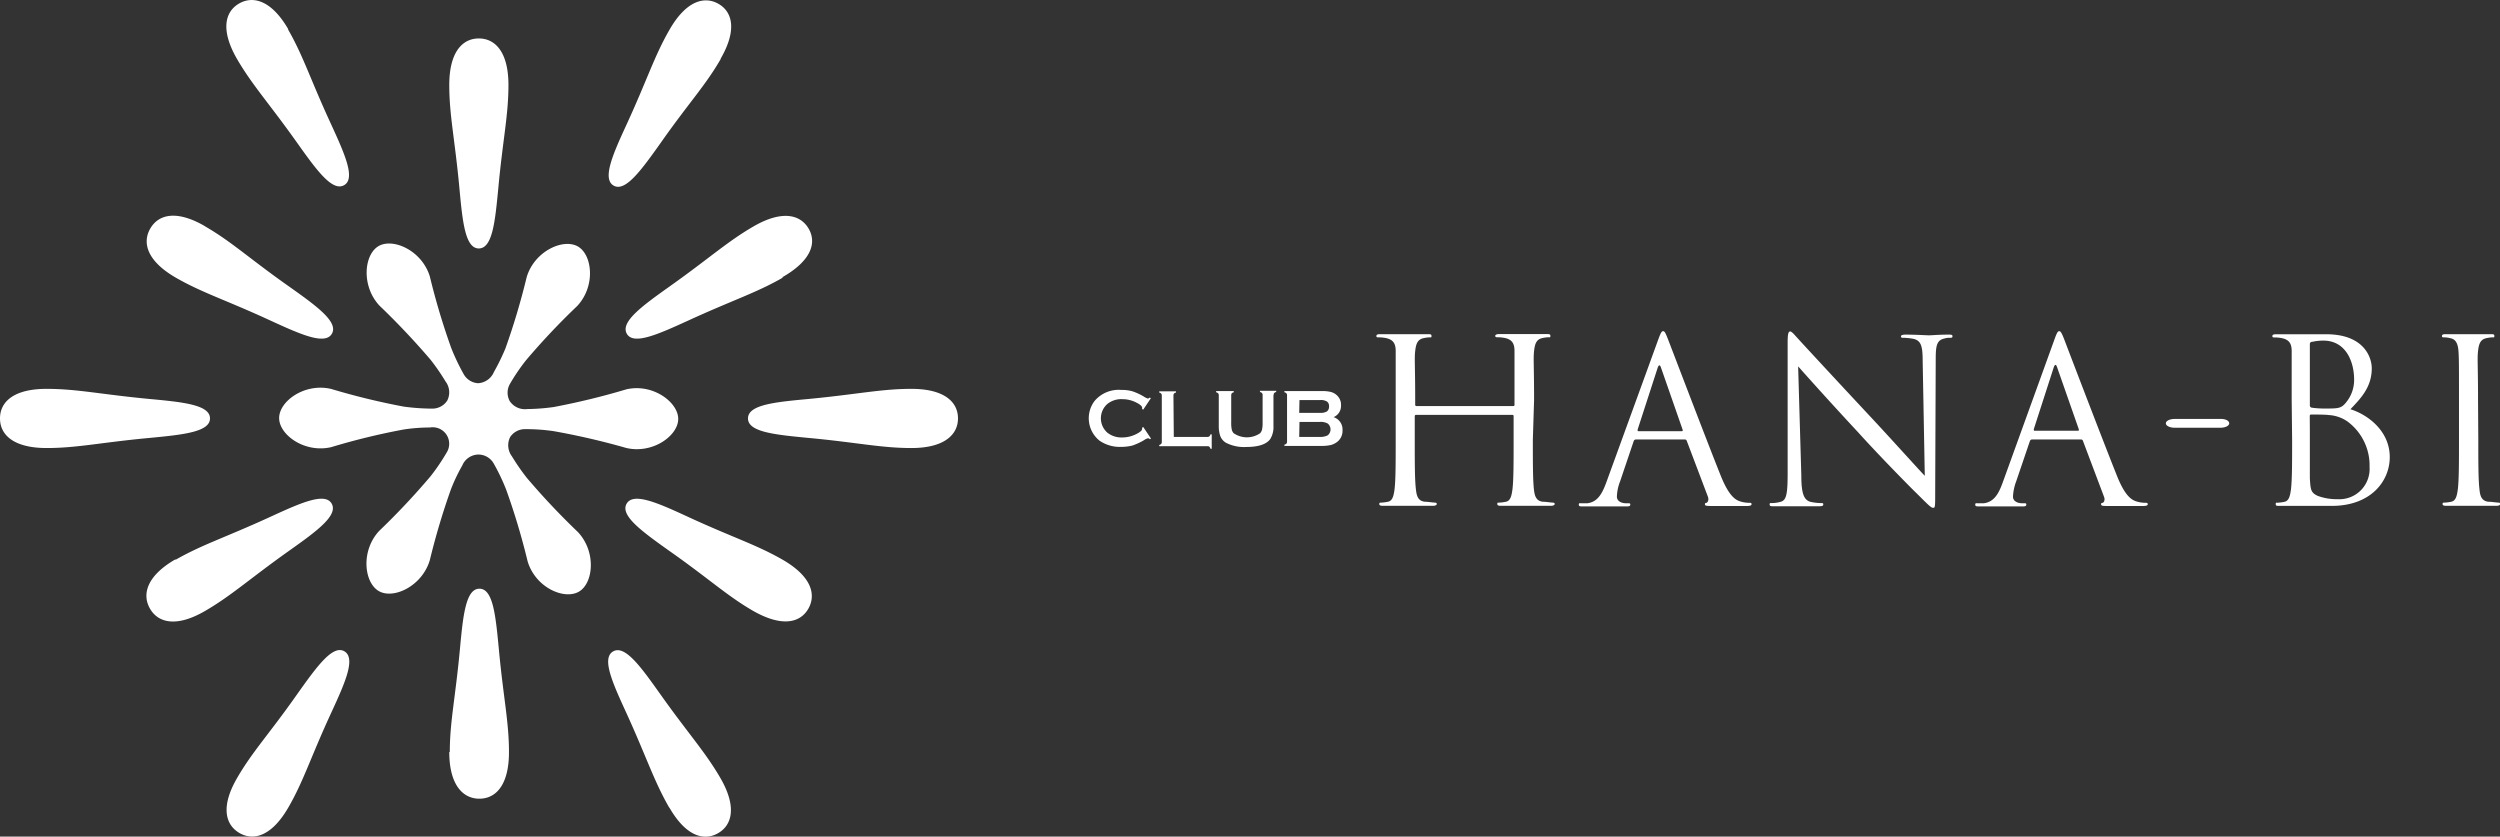 <svg xmlns="http://www.w3.org/2000/svg" viewBox="0 0 283.46 94.86"><rect x="0" y="0" width="283.46" height="94.86" fill="#333333" stroke="none"/><defs><style>.cls-1{fill:#fff;}</style></defs><g id="レイヤー_2" data-name="レイヤー 2"><g id="レイヤー_1-2" data-name="レイヤー 1"><path class="cls-1" d="M173.8,49.89c0,2.47,0,4.5.12,5.58.08.75.24,1.32,1,1.42.38,0,.77.08,1.16.1.15,0,.2.08.2.16s-.13.2-.41.2h-5.69c-.28,0-.41-.05-.41-.2s0-.16.21-.16a4.91,4.91,0,0,0,.77-.1c.51-.1.64-.67.74-1.42.13-1.08.13-3.11.13-5.58v-2.7a.13.13,0,0,0-.13-.15H160.56a.14.14,0,0,0-.15.13v2.72c0,2.47,0,4.5.13,5.58.08.75.23,1.32,1,1.42.38,0,.77.08,1.16.1.16,0,.21.08.21.16s-.13.2-.41.2h-5.69c-.29,0-.42-.05-.42-.2s.06-.16.21-.16a4.91,4.91,0,0,0,.77-.1c.52-.1.65-.67.75-1.42.13-1.08.13-3.11.13-5.58V39.8c0-.82-.26-1.29-1.11-1.47a4.3,4.3,0,0,0-.88-.08c-.1,0-.2,0-.2-.15s.13-.21.41-.21h5.43c.28,0,.41,0,.41.21s-.1.15-.2.15a3.5,3.5,0,0,0-.65.08c-.69.13-.9.57-1,1.47s0,1.54,0,5.56v.53a.14.14,0,0,0,.11.15h11c.08,0,.15,0,.15-.15v-6.1c0-.82-.26-1.29-1.1-1.47a4.3,4.3,0,0,0-.88-.08c-.1,0-.21-.05-.21-.15s.13-.21.42-.21h5.43c.28,0,.41,0,.41.21s-.1.15-.21.15a3.4,3.4,0,0,0-.64.08c-.7.13-.9.57-1,1.47s0,1.54,0,5.56Z"/><path class="cls-1" d="M188,38.55c.31-.85.41-1,.57-1s.25.13.56.93c.39,1,4.43,11.61,6,15.52.93,2.29,1.67,2.7,2.21,2.86a3.37,3.37,0,0,0,1,.15c.16,0,.26,0,.26.16s-.23.2-.51.2-2.27,0-4,0c-.49,0-.78,0-.78-.18s.08-.15.18-.18.31-.28.16-.69l-2.4-6.34a.22.22,0,0,0-.23-.15h-5.53a.27.27,0,0,0-.26.2l-1.54,4.56a5.09,5.09,0,0,0-.36,1.73c0,.51.54.74,1,.74h.26c.18,0,.26,0,.26.16s-.16.2-.39.2H179.5c-.34,0-.49,0-.49-.2s.1-.16.23-.16.5,0,.75,0c1.18-.15,1.69-1.13,2.16-2.42Zm2.68,10.34c.13,0,.13-.07.1-.18l-2.44-7q-.19-.57-.39,0l-2.27,7c0,.13,0,.18.08.18Z"/><path class="cls-1" d="M204.24,53.89c0,2.11.31,2.78,1,3a5.53,5.53,0,0,0,1.28.15c.13,0,.21,0,.21.16s-.16.2-.46.2h-5.2c-.26,0-.42,0-.42-.2s.08-.16.21-.16a3.77,3.77,0,0,0,1.06-.15c.64-.18.77-.93.77-3.27V38.87c0-1,.08-1.29.29-1.29s.64.57.9.83c.38.43,4.22,4.58,8.18,8.82,2.55,2.73,5.36,5.87,6.18,6.72L218,40.88c0-1.68-.21-2.24-1-2.45a6.74,6.74,0,0,0-1.26-.13c-.18,0-.2-.07-.2-.18s.2-.18.51-.18c1.16,0,2.4.08,2.68.08s1.13-.08,2.19-.08c.28,0,.46,0,.46.18s-.1.18-.28.18a1.86,1.86,0,0,0-.62.08c-.85.18-1,.75-1,2.29l-.06,15.09c0,1.69,0,1.82-.23,1.82s-.51-.28-1.88-1.65c-.28-.25-4-4-6.71-7-3-3.22-5.9-6.46-6.72-7.39Z"/><path class="cls-1" d="M232.92,38.55c.3-.85.41-1,.56-1s.26.13.57.93c.38,1,4.43,11.61,6,15.52.92,2.29,1.67,2.7,2.21,2.86a3.37,3.37,0,0,0,1,.15c.15,0,.26,0,.26.16s-.24.2-.52.2-2.26,0-4,0c-.49,0-.77,0-.77-.18s.07-.15.18-.18.31-.28.15-.69l-2.39-6.34a.22.22,0,0,0-.23-.15H230.4c-.13,0-.2.08-.25.2l-1.55,4.56a5.62,5.62,0,0,0-.36,1.73c0,.51.54.74,1,.74h.26c.18,0,.25,0,.25.16s-.15.2-.38.2h-4.92c-.33,0-.49,0-.49-.2s.11-.16.23-.16.5,0,.75,0c1.18-.15,1.7-1.13,2.16-2.42Zm2.67,10.29c.13,0,.13-.07.11-.18l-2.45-7q-.19-.57-.39,0l-2.26,7c0,.13,0,.18.08.18Z"/><path class="cls-1" d="M259.84,45.37V39.81c0-.82-.26-1.29-1.11-1.47a4.3,4.3,0,0,0-.88-.08c-.1,0-.2,0-.2-.15s.13-.21.41-.21h5.71c4.23,0,5.15,2.58,5.15,3.86,0,2.11-1.21,3.38-2.42,4.64,1.91.59,4.46,2.42,4.46,5.43,0,2.75-2.17,5.53-6.57,5.53h-5.94c-.29,0-.42,0-.42-.2s.06-.16.21-.16a4.91,4.91,0,0,0,.77-.1c.52-.1.65-.67.75-1.42.13-1.08.13-3.11.13-5.58Zm2.06.56a.27.27,0,0,0,.18.29,10.27,10.27,0,0,0,1.57.1c1.44,0,1.8,0,2.34-.67a4,4,0,0,0,.93-2.6c0-2.14-1-4.43-3.48-4.43a5.65,5.65,0,0,0-1.23.13c-.24,0-.31.13-.31.28Zm0,2.73v5.56c.08,1.26.08,1.62.88,2a6.21,6.21,0,0,0,2.26.38,3.43,3.43,0,0,0,3.63-3.22,3.09,3.09,0,0,0,0-.43,6.19,6.19,0,0,0-2.49-5.15,4.11,4.11,0,0,0-2.14-.74c-.34-.06-1.62-.06-2-.06q-.15,0-.15.18Z"/><path class="cls-1" d="M281,49.89c0,2.47,0,4.5.13,5.58.07.75.23,1.32,1,1.42.38,0,.77.08,1.16.1.15,0,.2.08.2.16s-.12.2-.41.2h-5.71c-.29,0-.42-.05-.42-.2s.05-.16.21-.16a4.91,4.91,0,0,0,.77-.1c.52-.1.65-.67.75-1.42.13-1.08.13-3.11.13-5.58V45.36c0-4,0-4.74-.06-5.56s-.3-1.32-.87-1.44a3.09,3.09,0,0,0-.8-.11c-.1,0-.2,0-.2-.15s.12-.21.41-.21h5.12c.28,0,.41,0,.41.21s-.1.15-.2.15a3.5,3.5,0,0,0-.65.08c-.69.13-.9.57-1,1.47s0,1.54,0,5.56Z"/><path class="cls-1" d="M252.76,48c0,.28-.45.5-1,.5h-5.19c-.55,0-1-.22-1-.5s.45-.5,1-.5h5.19C252.34,47.48,252.76,47.71,252.76,48Z"/><path class="cls-1" d="M129.63,48.42l.87,1.3-.12.09a.3.3,0,0,0-.21-.12,1.39,1.39,0,0,0-.46.22,7.18,7.18,0,0,1-1.32.61,5.53,5.53,0,0,1-1.28.15,4.07,4.07,0,0,1-2.42-.69,3.25,3.25,0,0,1-.58-4.52,3.58,3.58,0,0,1,3-1.25,4.51,4.51,0,0,1,1.27.15,6.57,6.57,0,0,1,1.32.61,1.62,1.62,0,0,0,.46.22.4.4,0,0,0,.21-.12l.12.08-.87,1.3-.12-.08v-.12a.33.33,0,0,0-.12-.25,1.6,1.6,0,0,0-.4-.28,3.42,3.42,0,0,0-1.71-.46,2.52,2.52,0,0,0-1.71.54,2.17,2.17,0,0,0-.2,3.06,1.89,1.89,0,0,0,.2.2,2.57,2.57,0,0,0,1.71.54,3.53,3.53,0,0,0,1.71-.46,1.91,1.91,0,0,0,.4-.28.37.37,0,0,0,.12-.25v-.12Z"/><path class="cls-1" d="M133.09,49.54h3.82a.34.34,0,0,0,.22-.07.48.48,0,0,0,.12-.22h.14v1.64h-.14a.46.46,0,0,0-.12-.23.29.29,0,0,0-.22-.07h-5.47v-.14a.48.48,0,0,0,.22-.12.33.33,0,0,0,.07-.21V44.84a.31.31,0,0,0-.07-.21.48.48,0,0,0-.22-.12v-.14h1.9v.14a.4.4,0,0,0-.23.12.37.37,0,0,0-.06.21Z"/><path class="cls-1" d="M144.39,44.81v3.5a2.58,2.58,0,0,1-.37,1.48c-.44.59-1.34.89-2.71.89A4.49,4.49,0,0,1,139,50.2a1.54,1.54,0,0,1-.64-.76,3.37,3.37,0,0,1-.17-1.13v-3.5a.31.31,0,0,0-.07-.21.4.4,0,0,0-.23-.12v-.14h2v.14a.4.4,0,0,0-.23.12.37.37,0,0,0-.06.21v3.08a3.64,3.64,0,0,0,.06.8.89.89,0,0,0,.22.43,2.65,2.65,0,0,0,3,0,1,1,0,0,0,.22-.43,3.64,3.64,0,0,0,.06-.8V44.78a.31.31,0,0,0-.07-.21.4.4,0,0,0-.23-.12v-.14h1.84v.14a.4.4,0,0,0-.23.12.37.37,0,0,0-.06.21"/><path class="cls-1" d="M151.22,47.3a1.47,1.47,0,0,1,1,1.47,1.59,1.59,0,0,1-.61,1.34,2.1,2.1,0,0,1-.72.35,4.78,4.78,0,0,1-1,.1h-4.26v-.14a.46.46,0,0,0,.23-.12.33.33,0,0,0,.07-.21V44.81a.31.31,0,0,0-.07-.21.4.4,0,0,0-.23-.12v-.14h4.22a4.19,4.19,0,0,1,1,.09,1.59,1.59,0,0,1,.64.31,1.47,1.47,0,0,1,.56,1.25,1.37,1.37,0,0,1-.85,1.31m-3.89-.49h2.38a1.34,1.34,0,0,0,.76-.16.65.65,0,0,0,.24-.56.62.62,0,0,0-.23-.56,1.29,1.29,0,0,0-.77-.17h-2.35Zm0,2.73h2.3a1.87,1.87,0,0,0,.93-.18.86.86,0,0,0,.13-1.21.8.8,0,0,0-.13-.13,1.67,1.67,0,0,0-.93-.18h-2.27Z"/><path class="cls-1" d="M71,44.15q-4,1.2-8.21,2a23.17,23.17,0,0,1-3,.23,2.08,2.08,0,0,1-2-.91,2,2,0,0,1,0-1.89,22.17,22.17,0,0,1,1.85-2.73,80,80,0,0,1,5.79-6.14c2.12-2.24,1.75-5.8.1-6.76s-4.92.51-5.81,3.46a79.78,79.78,0,0,1-2.41,8.09A24.36,24.36,0,0,1,56,42.18h0a2.07,2.07,0,0,1-1.79,1.27,2,2,0,0,1-1.62-1,24.22,24.22,0,0,1-1.43-3,79.08,79.08,0,0,1-2.42-8.09c-.89-2.95-4.16-4.41-5.81-3.46s-2,4.51.1,6.76a83.88,83.88,0,0,1,5.79,6.13,24.21,24.21,0,0,1,1.69,2.45h0a2.05,2.05,0,0,1,.2,2.18,2,2,0,0,1-1.66.91,24.15,24.15,0,0,1-3.29-.23,79.84,79.84,0,0,1-8.21-2c-3-.71-5.9,1.39-5.9,3.3s2.9,4,5.9,3.3a77.11,77.11,0,0,1,8.21-2,20.1,20.1,0,0,1,3-.23,1.87,1.87,0,0,1,1.91,2.8,23.8,23.8,0,0,1-1.85,2.73A81.94,81.94,0,0,1,43,60.19C40.9,62.43,41.27,66,42.92,67s4.92-.51,5.81-3.47a80.65,80.65,0,0,1,2.41-8.08,20,20,0,0,1,1.28-2.68h0a2,2,0,0,1,1.92-1.23,2,2,0,0,1,1.63,1,22.93,22.93,0,0,1,1.43,3,78.34,78.34,0,0,1,2.42,8.09c.89,3,4.15,4.41,5.81,3.46s2-4.52-.1-6.76a81.8,81.8,0,0,1-5.79-6.14,24.08,24.08,0,0,1-1.69-2.44h0a2.09,2.09,0,0,1-.21-2.19,2,2,0,0,1,1.67-.9,21.32,21.32,0,0,1,3.29.23A82.3,82.3,0,0,1,71,50.79c3,.71,5.9-1.39,5.9-3.29S74,43.44,71,44.15ZM57.65,9.64c0,3.45-.64,6.18-1.15,11.7-.36,3.76-.66,6.83-2.21,6.83s-1.85-3.07-2.2-6.83c-.51-5.52-1.15-8.25-1.15-11.7,0-3.75,1.5-5.28,3.35-5.28S57.65,5.89,57.65,9.64Zm-25-6.32C34.38,6.32,35.19,9,37.5,14c1.58,3.44,2.85,6.25,1.51,7s-3.13-1.73-5.32-4.81c-3.21-4.52-5.12-6.57-6.85-9.56C25,3.4,25.5,1.33,27.11.4s3.7-.33,5.58,2.92ZM5.28,44.09c3.45,0,6.18.63,11.7,1.15,3.76.35,6.83.66,6.83,2.2S20.74,49.29,17,49.65c-5.52.51-8.25,1.15-11.7,1.15C1.53,50.8,0,49.3,0,47.44S1.53,44.09,5.28,44.09Zm21.6,44.13c1.73-3,3.65-5,6.85-9.56,2.19-3.08,4-5.59,5.32-4.81s.07,3.58-1.51,7c-2.31,5-3.12,7.72-4.85,10.71-1.88,3.25-3.94,3.82-5.54,2.89S25,91.46,26.88,88.22Zm49,3.35c-1.73-3-2.55-5.67-4.85-10.71-1.58-3.44-2.85-6.24-1.51-7s3.13,1.73,5.32,4.81c3.2,4.52,5.12,6.57,6.85,9.56,1.87,3.24,1.33,5.32-.27,6.24s-3.65.35-5.52-2.9ZM103.34,50.8c-3.45,0-6.19-.64-11.7-1.15-3.76-.36-6.83-.66-6.83-2.21s3.07-1.85,6.83-2.2c5.51-.52,8.25-1.15,11.7-1.15,3.75,0,5.28,1.5,5.28,3.35S107.06,50.8,103.34,50.8ZM81.73,6.67c-1.72,3-3.64,5-6.84,9.56-2.19,3.08-4,5.58-5.32,4.81s-.07-3.58,1.51-7c2.3-5,3.12-7.71,4.85-10.7C77.8.09,79.87-.48,81.47.44s2.11,3,.23,6.23Zm-58.47,19c3,1.73,5,3.64,9.55,6.84,3.09,2.19,5.59,4,4.82,5.33s-3.58.06-7-1.51c-5-2.31-7.71-3.13-10.7-4.85-3.25-1.88-3.82-3.94-2.9-5.55s2.95-2.17,6.2-.29Zm-3.35,37.8c3-1.72,5.67-2.54,10.7-4.85,3.44-1.58,6.25-2.85,7-1.51s-1.73,3.14-4.82,5.33c-4.51,3.2-6.56,5.11-9.55,6.84C20,71.16,17.92,70.62,17,69s-.36-3.7,2.89-5.58ZM51,85.28c0-3.45.64-6.19,1.15-11.7.35-3.77.66-6.83,2.21-6.83s1.84,3.06,2.2,6.83c.51,5.51,1.15,8.25,1.15,11.7,0,3.75-1.5,5.28-3.36,5.28S50.94,89,50.94,85.25Zm34.42-16c-3-1.73-5-3.64-9.56-6.84-3.08-2.19-5.58-4-4.81-5.33s3.58-.07,7,1.51c5,2.31,7.71,3.13,10.7,4.85,3.25,1.88,3.82,3.94,2.9,5.55s-3,2.11-6.28.23Zm3.35-37.81c-3,1.73-5.67,2.55-10.7,4.86-3.44,1.57-6.25,2.84-7,1.51s1.73-3.14,4.81-5.33c4.52-3.2,6.57-5.11,9.56-6.84,3.25-1.88,5.32-1.34,6.25.26s.3,3.64-3,5.51Z"/></g></g></svg>